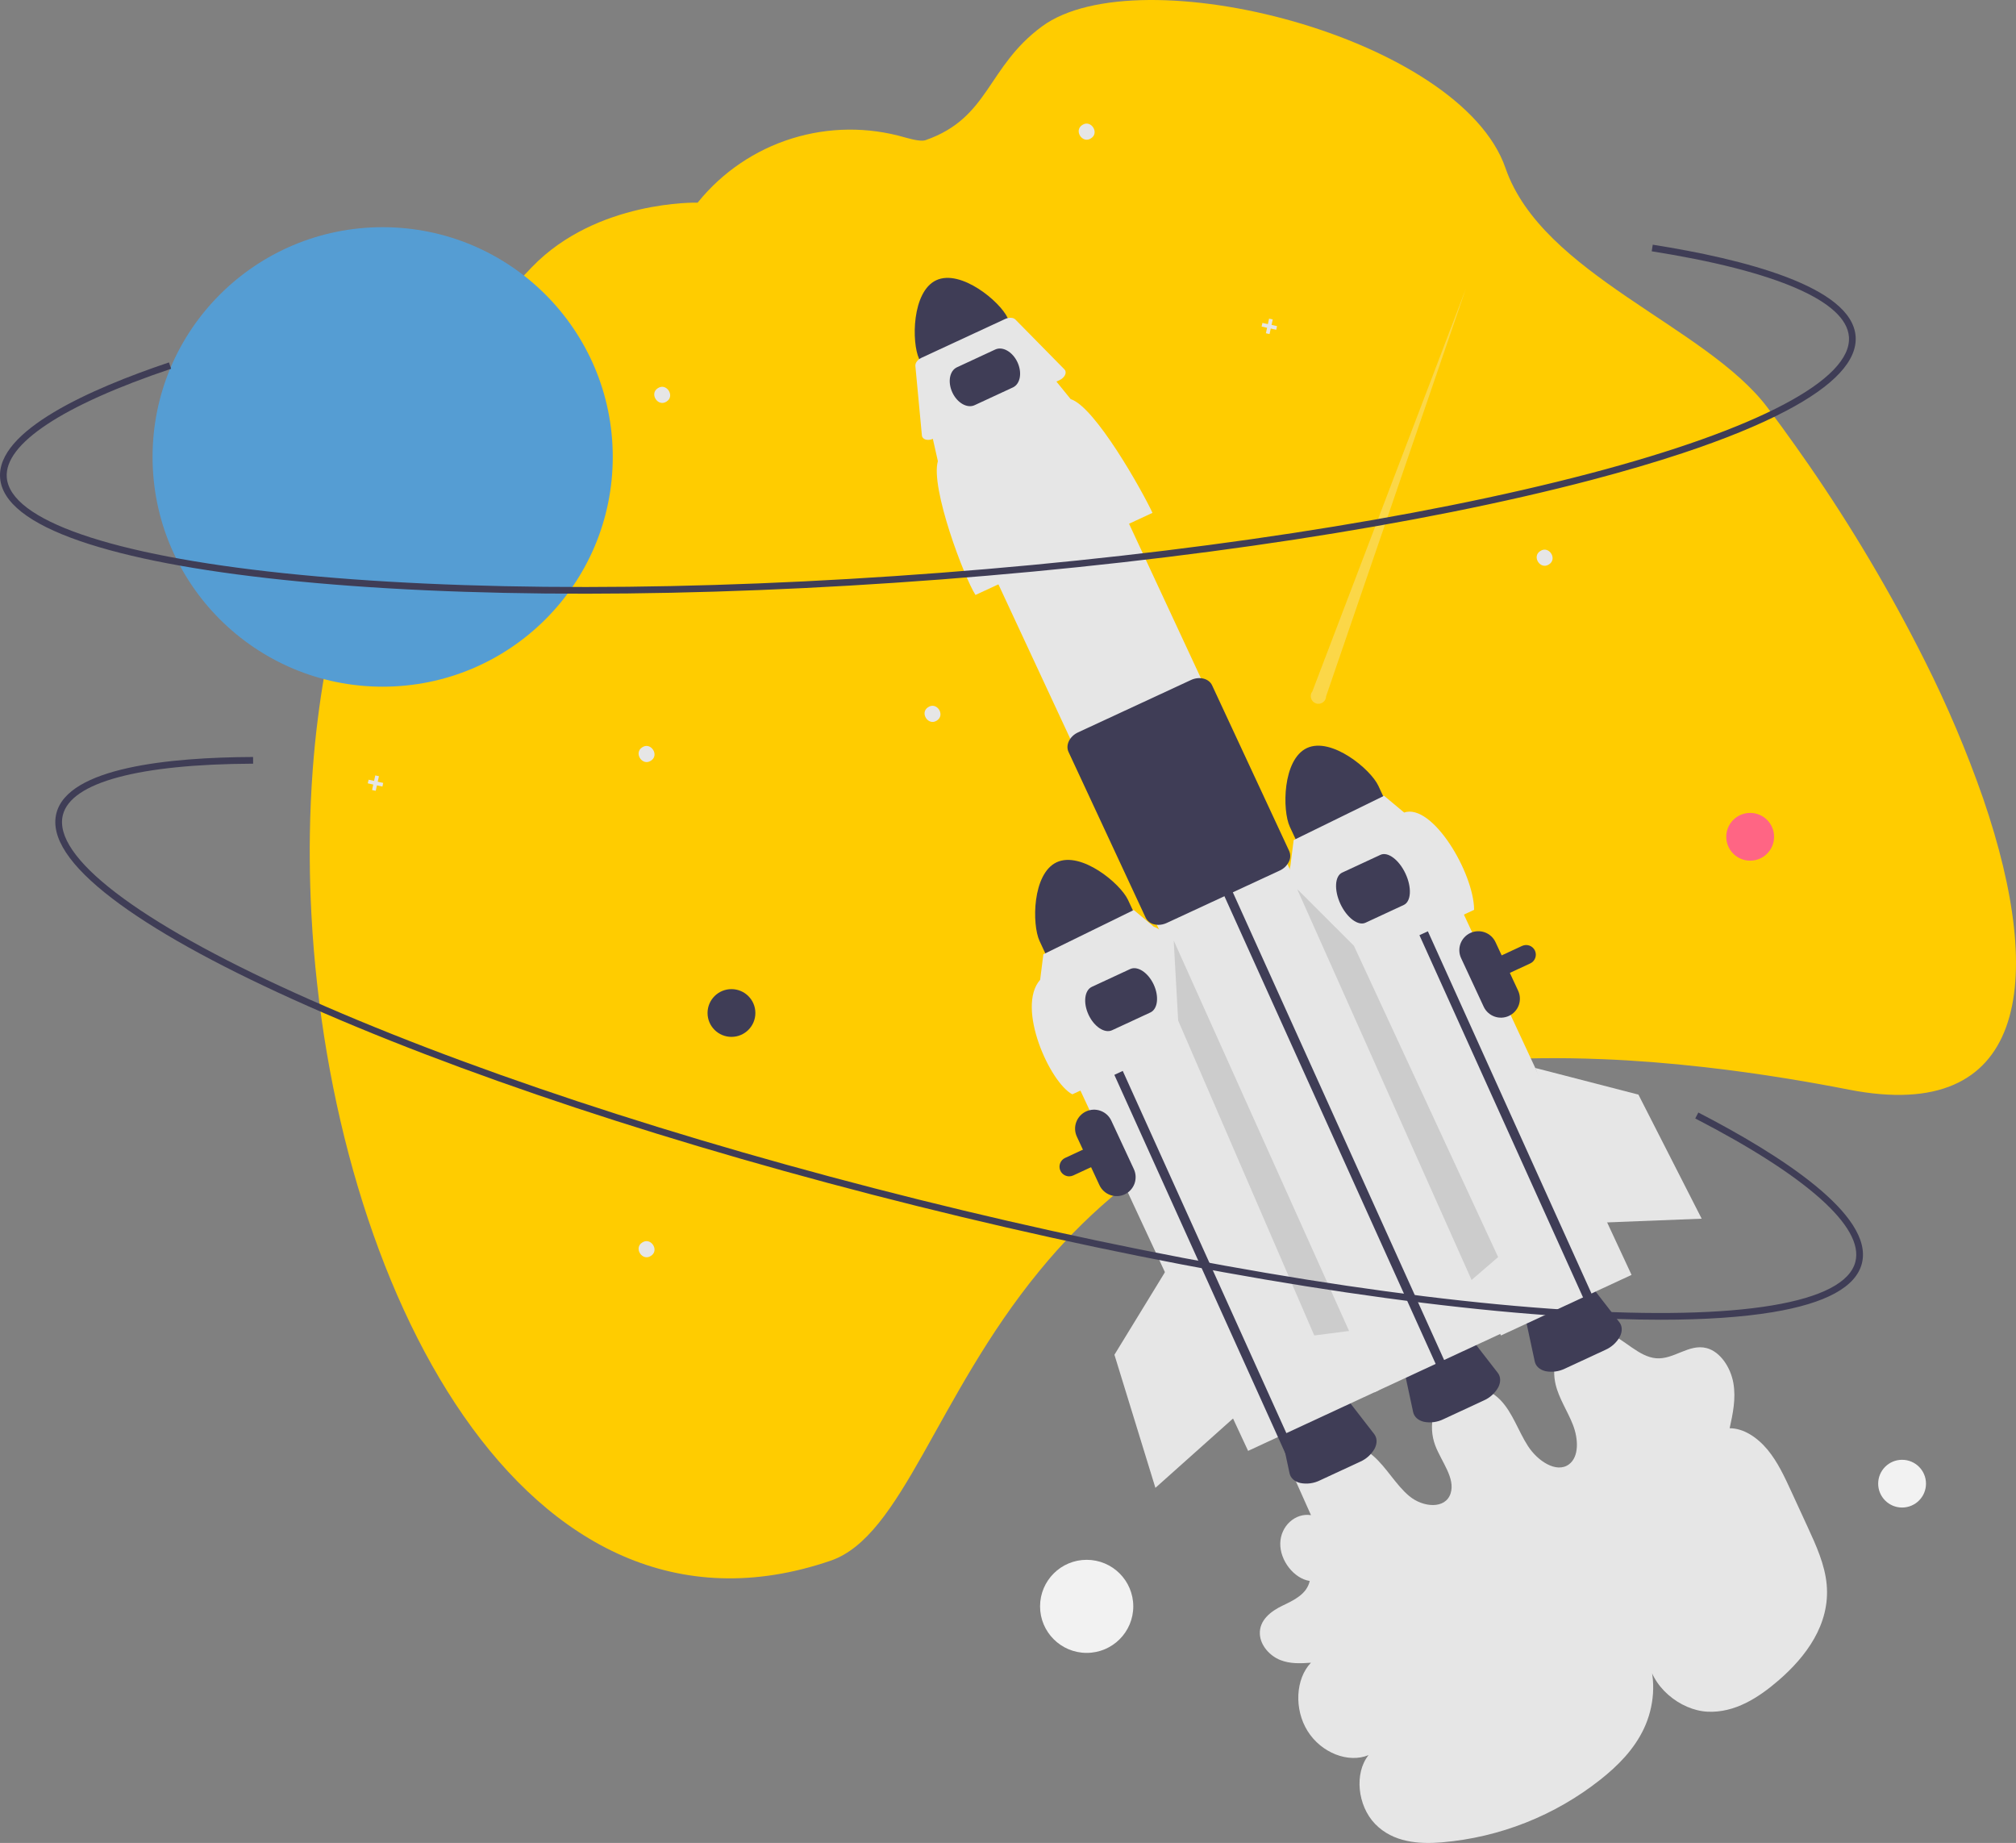 <svg width="93" height="85" viewBox="0 0 93 85" fill="none" xmlns="http://www.w3.org/2000/svg">
<rect x="0" y="0" width="93" height="85" fill="#808080" stroke="none"/>
<g clip-path="url(#clip0_51_2832)">
<path d="M59.583 67.881L60.477 69.882C59.75 69.766 59.075 70.385 59.06 71.181C59.044 71.976 59.692 72.804 60.419 72.917C60.28 73.534 59.681 73.806 59.161 74.056C58.641 74.306 58.08 74.72 58.119 75.378C58.15 75.906 58.587 76.372 59.052 76.56C59.517 76.748 60.005 76.719 60.475 76.687C59.762 77.432 59.693 78.832 60.319 79.836C60.945 80.841 62.196 81.335 63.133 80.949C62.471 81.77 62.615 83.276 63.436 84.124C64.264 84.979 65.464 85.061 66.513 84.972C69.185 84.746 71.73 83.739 73.831 82.076C74.633 81.44 75.382 80.692 75.84 79.716C76.297 78.74 76.432 77.505 76.006 76.394C76.121 77.785 77.515 78.884 78.77 78.946C80.025 79.007 81.121 78.302 82.052 77.497C83.29 76.427 84.436 74.927 84.266 73.077C84.182 72.16 83.781 71.279 83.388 70.426L82.626 68.771C82.318 68.103 82.004 67.424 81.54 66.864C81.077 66.303 80.434 65.869 79.791 65.873C79.938 65.202 80.086 64.507 79.963 63.794C79.84 63.081 79.368 62.343 78.726 62.176C77.909 61.964 77.216 62.716 76.395 62.645C75.604 62.577 74.951 61.785 74.183 61.471C73.867 61.335 73.518 61.293 73.179 61.352C72.84 61.411 72.525 61.567 72.273 61.801C71.786 62.276 71.584 63.077 71.758 63.835C71.911 64.499 72.318 65.085 72.565 65.725C72.812 66.366 72.851 67.189 72.376 67.539C71.804 67.961 70.932 67.387 70.485 66.692C70.037 65.997 69.78 65.156 69.215 64.571C68.547 63.882 67.502 63.72 66.814 64.2C66.127 64.68 65.864 65.755 66.21 66.669C66.494 67.417 67.143 68.173 66.918 68.877C66.68 69.621 65.638 69.526 65.01 69.001C64.382 68.475 63.965 67.683 63.345 67.146C62.715 66.6 61.892 66.361 61.17 66.513C60.803 66.598 60.464 66.774 60.184 67.024C59.903 67.274 59.69 67.591 59.565 67.945" fill="#E6E6E6"/>
<path d="M74.052 62.26L72.198 63.12C71.919 63.257 71.603 63.3 71.297 63.241C71.028 63.177 70.846 63.013 70.799 62.79L70.367 60.778C70.286 60.399 70.6 59.95 71.116 59.711L72.14 59.236C72.655 58.997 73.202 59.046 73.44 59.353L74.701 60.98C74.841 61.16 74.85 61.405 74.725 61.651C74.573 61.922 74.337 62.136 74.052 62.26Z" fill="#3F3D56"/>
<path d="M16.555 25.078C18.298 20.315 21.018 15.968 24.542 12.315C27.531 9.217 32.184 9.346 32.184 9.346L32.21 9.313C33.33 7.935 34.832 6.917 36.529 6.388C38.226 5.859 40.042 5.842 41.748 6.339C42.192 6.466 42.533 6.522 42.695 6.465C45.654 5.432 45.515 3.099 48.067 1.219C52.536 -2.071 67.361 1.698 69.451 7.754C71.145 12.662 78.707 15.04 81.533 18.794C81.975 19.381 82.408 19.975 82.833 20.576C83.032 20.855 83.23 21.136 83.424 21.419C85.426 24.313 87.222 27.344 88.799 30.489C89.832 32.543 90.731 34.663 91.488 36.835C94.435 45.434 93.427 51.84 85.303 50.258C84.341 50.07 83.402 49.901 82.487 49.753C81.161 49.537 79.882 49.36 78.648 49.221C76.988 49.032 75.408 48.909 73.909 48.85C73.404 48.83 72.909 48.816 72.424 48.809C65.244 48.71 59.918 50.059 55.861 52.153C55.173 52.507 54.521 52.882 53.906 53.277C52.965 53.877 52.067 54.541 51.218 55.265C50.043 56.271 48.959 57.38 47.98 58.577L47.926 58.643C43.18 64.438 41.618 70.853 38.317 71.982C24.206 76.811 15.281 59.305 14.366 42.181C14.32 41.318 14.294 40.457 14.29 39.599C14.287 39.216 14.289 38.833 14.295 38.452C14.31 37.457 14.354 36.468 14.427 35.491C14.455 35.117 14.487 34.746 14.523 34.376C14.563 33.978 14.606 33.582 14.657 33.188C15.016 30.303 15.644 27.558 16.555 25.078Z" fill="#FFCC00"/>
<path d="M60.292 34.5C59.165 35.024 59.147 37.37 59.5 38.13L60.141 39.506L64.222 37.613L63.582 36.237C63.228 35.477 61.42 33.978 60.292 34.5Z" fill="#3F3D56"/>
<path d="M49.323 54.255C49.251 54.255 49.18 54.237 49.117 54.204C49.053 54.171 48.998 54.123 48.957 54.064C48.916 54.005 48.89 53.938 48.88 53.867C48.871 53.795 48.879 53.723 48.904 53.656C48.923 53.601 48.954 53.55 48.994 53.507C49.034 53.464 49.081 53.429 49.135 53.405L70.215 43.627C70.268 43.603 70.326 43.589 70.385 43.586C70.443 43.584 70.501 43.593 70.557 43.613C70.612 43.633 70.662 43.664 70.705 43.703C70.749 43.743 70.783 43.791 70.808 43.843C70.858 43.951 70.863 44.073 70.822 44.184C70.782 44.295 70.699 44.385 70.591 44.435L49.511 54.213C49.452 54.24 49.388 54.255 49.323 54.255Z" fill="#3F3D56"/>
<path d="M65.813 38.49L59.787 41.285L69.239 61.595L75.265 58.8L65.813 38.49Z" fill="#E6E6E6"/>
<path d="M43.192 12.924C42.066 13.447 42.047 15.793 42.4 16.553L43.041 17.929L47.123 16.036L46.482 14.66C46.128 13.9 44.32 12.402 43.192 12.924Z" fill="#3F3D56"/>
<path d="M68.443 64.594L66.588 65.455C66.31 65.592 65.993 65.635 65.688 65.576C65.419 65.512 65.237 65.348 65.189 65.125L64.758 63.113C64.676 62.733 64.991 62.285 65.507 62.046L66.531 61.571C67.046 61.332 67.593 61.381 67.831 61.688L69.092 63.315C69.232 63.495 69.241 63.74 69.116 63.986C68.964 64.257 68.728 64.471 68.443 64.594Z" fill="#3F3D56"/>
<path d="M62.742 67.418L60.887 68.278C60.609 68.416 60.293 68.458 59.987 68.399C59.718 68.336 59.536 68.171 59.488 67.948L59.057 65.937C58.975 65.557 59.29 65.108 59.806 64.869L60.83 64.394C61.345 64.155 61.892 64.205 62.13 64.511L63.391 66.138C63.531 66.318 63.54 66.563 63.415 66.81C63.263 67.08 63.027 67.294 62.742 67.418Z" fill="#3F3D56"/>
<path d="M50.321 20.368L44.295 23.163L63.402 64.217L69.427 61.422L50.321 20.368Z" fill="#E6E6E6"/>
<path d="M56.573 41.532L55.897 40.046L56.286 39.867L56.96 41.348L66.721 62.953L66.332 63.133" fill="#3F3D56"/>
<path d="M64.199 40.297L63.523 38.812L63.912 38.633L64.586 40.113L74.347 61.718L73.958 61.899" fill="#3F3D56"/>
<path d="M53.165 23.654L45 27.441C44.48 26.633 42.913 22.496 43.265 21.269L43.001 20.098L48.639 17.483L49.393 18.41C50.513 18.753 52.694 22.639 53.165 23.654Z" fill="#E6E6E6"/>
<path d="M48.874 17.534L43.056 20.232C42.842 20.332 42.613 20.295 42.546 20.15C42.536 20.129 42.53 20.107 42.528 20.084L42.227 16.878C42.214 16.74 42.332 16.585 42.511 16.501L46.369 14.712C46.549 14.628 46.744 14.639 46.841 14.737L49.102 17.035C49.217 17.153 49.154 17.354 48.961 17.484C48.934 17.503 48.904 17.52 48.874 17.534Z" fill="#E6E6E6"/>
<path d="M53.437 42.656C53.374 42.656 53.311 42.648 53.25 42.634C53.164 42.616 53.083 42.578 53.013 42.525C52.944 42.471 52.887 42.401 52.849 42.322L49.292 34.68C49.145 34.364 49.342 33.959 49.732 33.778L54.941 31.363C55.331 31.182 55.768 31.292 55.915 31.608L59.472 39.251C59.507 39.331 59.524 39.419 59.52 39.507C59.517 39.594 59.493 39.68 59.451 39.758C59.36 39.933 59.212 40.072 59.031 40.153L53.823 42.568C53.702 42.625 53.571 42.655 53.437 42.656Z" fill="#3F3D56"/>
<path d="M54.149 43.812L48.123 46.607L57.576 66.917L63.602 64.122L54.149 43.812Z" fill="#E6E6E6"/>
<path d="M46.726 17.869L44.959 18.688C44.617 18.846 44.157 18.583 43.933 18.101C43.709 17.619 43.804 17.098 44.145 16.94L45.912 16.12C46.253 15.962 46.713 16.226 46.937 16.708C47.161 17.19 47.067 17.71 46.726 17.869Z" fill="#3F3D56"/>
<path d="M48.747 39.768C47.62 40.292 47.601 42.638 47.955 43.398L48.595 44.774L52.677 42.88L52.036 41.505C51.682 40.745 49.874 39.246 48.747 39.768Z" fill="#3F3D56"/>
<path d="M30.027 35.085C29.628 35.35 29.221 34.72 29.627 34.467C30.025 34.202 30.432 34.832 30.027 35.085Z" fill="#E6E6E6"/>
<path d="M71.455 26.032C71.057 26.296 70.65 25.666 71.056 25.413C71.454 25.148 71.861 25.779 71.455 26.032Z" fill="#E6E6E6"/>
<path d="M43.218 33.233C42.82 33.498 42.412 32.868 42.818 32.615C43.216 32.35 43.623 32.98 43.218 33.233Z" fill="#E6E6E6"/>
<path d="M30.027 57.924C29.628 58.189 29.221 57.559 29.627 57.306C30.025 57.041 30.432 57.671 30.027 57.924Z" fill="#E6E6E6"/>
<path d="M50.329 6.381C49.931 6.646 49.523 6.016 49.929 5.763C50.327 5.498 50.734 6.129 50.329 6.381Z" fill="#E6E6E6"/>
<path d="M30.748 18.521C30.35 18.786 29.943 18.156 30.348 17.903C30.746 17.638 31.154 18.268 30.748 18.521Z" fill="#E6E6E6"/>
<path d="M58.911 15.041L58.658 14.986L58.713 14.733L58.544 14.696L58.489 14.949L58.236 14.893L58.199 15.062L58.452 15.117L58.397 15.37L58.565 15.407L58.621 15.154L58.874 15.21L58.911 15.041Z" fill="#E6E6E6"/>
<path d="M17.678 36.109L17.425 36.053L17.481 35.8L17.312 35.763L17.256 36.016L17.003 35.961L16.966 36.129L17.219 36.185L17.164 36.438L17.333 36.474L17.388 36.222L17.642 36.277L17.678 36.109Z" fill="#E6E6E6"/>
<path d="M69.607 46.855C69.397 46.953 69.156 46.963 68.938 46.883C68.719 46.803 68.542 46.641 68.444 46.431L67.402 44.191C67.304 43.981 67.294 43.741 67.374 43.523C67.454 43.306 67.617 43.129 67.827 43.031C68.038 42.933 68.279 42.923 68.497 43.002C68.715 43.082 68.892 43.244 68.99 43.455L70.033 45.694C70.13 45.904 70.14 46.145 70.061 46.362C69.981 46.58 69.818 46.757 69.607 46.855Z" fill="#3F3D56"/>
<path d="M51.882 55.086C51.671 55.183 51.43 55.193 51.212 55.114C50.994 55.034 50.816 54.871 50.718 54.661L49.676 52.422C49.578 52.212 49.568 51.971 49.648 51.754C49.728 51.536 49.891 51.359 50.102 51.261C50.312 51.164 50.553 51.153 50.771 51.233C50.989 51.312 51.167 51.475 51.265 51.685L52.307 53.924C52.404 54.134 52.414 54.375 52.335 54.593C52.255 54.81 52.092 54.988 51.882 55.086Z" fill="#3F3D56"/>
<path d="M68.002 41.963L61.014 45.204C60.569 44.513 59.228 40.972 59.529 39.922L59.677 38.746L63.849 36.703L64.774 37.475C66.077 37.035 67.991 40.258 68.002 41.963Z" fill="#E6E6E6"/>
<path d="M64.758 41.738L62.991 42.558C62.65 42.716 62.131 42.326 61.834 41.689C61.538 41.051 61.574 40.404 61.915 40.246L63.682 39.426C64.023 39.268 64.542 39.658 64.838 40.295C65.135 40.932 65.099 41.58 64.758 41.738Z" fill="#3F3D56"/>
<path d="M49.771 45.956L49.095 44.47L49.484 44.291L50.158 45.772L59.919 67.377L59.531 67.557" fill="#3F3D56"/>
<path d="M56.456 47.231L49.468 50.472C48.437 49.94 46.862 46.463 47.983 45.189L48.131 44.014L52.303 41.971L53.228 42.743C54.187 43.036 56.053 46.362 56.456 47.231Z" fill="#E6E6E6"/>
<path d="M53.068 46.697L51.301 47.516C50.96 47.675 50.473 47.354 50.216 46.802C49.959 46.25 50.028 45.672 50.369 45.514L52.136 44.694C52.477 44.536 52.964 44.856 53.221 45.408C53.477 45.961 53.409 46.539 53.068 46.697Z" fill="#3F3D56"/>
<path d="M17.653 31.671C23.515 31.671 28.267 26.927 28.267 21.074C28.267 15.222 23.515 10.478 17.653 10.478C11.79 10.478 7.038 15.222 7.038 21.074C7.038 26.927 11.79 31.671 17.653 31.671Z" fill="#559DD3"/>
<path opacity="0.3" d="M61.175 32.111L67.626 13.304L60.542 31.886C60.507 31.93 60.483 31.982 60.472 32.037C60.461 32.093 60.464 32.15 60.479 32.204C60.495 32.258 60.523 32.307 60.562 32.349C60.6 32.389 60.648 32.421 60.701 32.44C60.754 32.459 60.811 32.465 60.867 32.457C60.923 32.45 60.976 32.429 61.023 32.397C61.069 32.365 61.107 32.322 61.133 32.273C61.16 32.223 61.174 32.168 61.175 32.111Z" fill="#F0F0F0"/>
<path d="M77.618 20.901C76.355 21.32 74.955 21.731 73.418 22.136C65.468 24.225 54.811 25.855 43.412 26.725C32.012 27.595 21.231 27.602 13.055 26.743C9.072 26.325 5.922 25.723 3.692 24.955C1.331 24.142 0.09 23.162 0.005 22.042C-0.162 19.861 4.149 17.941 7.795 16.715L7.894 17.008C2.887 18.692 0.194 20.471 0.313 22.019C0.464 23.989 5.12 25.599 13.087 26.436C21.245 27.293 32.007 27.286 43.388 26.418C54.77 25.549 65.407 23.922 73.34 21.837C81.087 19.801 85.444 17.503 85.293 15.532C85.167 13.896 81.936 12.496 76.195 11.59L76.243 11.286C80.415 11.944 85.425 13.21 85.601 15.508C85.687 16.628 84.61 17.785 82.4 18.947C81.141 19.61 79.54 20.263 77.618 20.901Z" fill="#3F3D56"/>
<path d="M80.737 39.695C81.346 39.695 81.84 39.202 81.84 38.594C81.84 37.986 81.346 37.493 80.737 37.493C80.128 37.493 79.634 37.986 79.634 38.594C79.634 39.202 80.128 39.695 80.737 39.695Z" fill="#FF6584"/>
<path d="M87.745 69.53C88.354 69.53 88.848 69.037 88.848 68.429C88.848 67.821 88.354 67.328 87.745 67.328C87.136 67.328 86.642 67.821 86.642 68.429C86.642 69.037 87.136 69.53 87.745 69.53Z" fill="#F2F2F2"/>
<path d="M50.129 76.234C51.317 76.234 52.279 75.273 52.279 74.088C52.279 72.902 51.317 71.941 50.129 71.941C48.941 71.941 47.979 72.902 47.979 74.088C47.979 75.273 48.941 76.234 50.129 76.234Z" fill="#F2F2F2"/>
<path d="M33.743 47.822C34.352 47.822 34.846 47.33 34.846 46.721C34.846 46.113 34.352 45.62 33.743 45.62C33.134 45.62 32.64 46.113 32.64 46.721C32.64 47.33 33.134 47.822 33.743 47.822Z" fill="#3F3D56"/>
<path d="M70.823 49.256L75.582 50.485L78.5 56.208L73.566 56.401L70.823 49.256Z" fill="#E6E6E6"/>
<path d="M59.839 41.005L62.458 43.621L69.11 57.979L67.885 59.035L59.839 41.005Z" fill="#CCCCCC"/>
<path d="M54.144 43.377L54.35 47.07L60.628 61.593L62.234 61.387L54.144 43.377Z" fill="#CCCCCC"/>
<path d="M53.973 58.295L51.41 62.483L53.3 68.622L56.98 65.335L53.973 58.295Z" fill="#E6E6E6"/>
<path d="M76.613 60.868C75.282 60.868 73.823 60.818 72.237 60.718C64.032 60.198 53.405 58.389 42.312 55.626C31.219 52.863 20.987 49.474 13.499 46.086C9.852 44.435 7.052 42.872 5.179 41.441C3.195 39.926 2.328 38.605 2.6 37.516C3.13 35.393 7.828 34.929 11.675 34.913L11.677 35.222C6.393 35.244 3.276 36.085 2.9 37.59C2.42 39.508 6.33 42.502 13.627 45.804C21.098 49.186 31.312 52.568 42.387 55.327C53.462 58.086 64.07 59.891 72.257 60.41C80.252 60.917 85.112 60.108 85.592 58.19C85.99 56.598 83.366 54.252 78.204 51.585L78.346 51.311C82.097 53.249 86.451 56.028 85.892 58.265C85.619 59.354 84.232 60.113 81.768 60.52C80.363 60.752 78.638 60.868 76.613 60.868Z" fill="#3F3D56"/>
</g>
<defs>
<clipPath id="clip0_51_2832">
<rect width="93" height="85" fill="white"/>
</clipPath>
</defs>
</svg>
